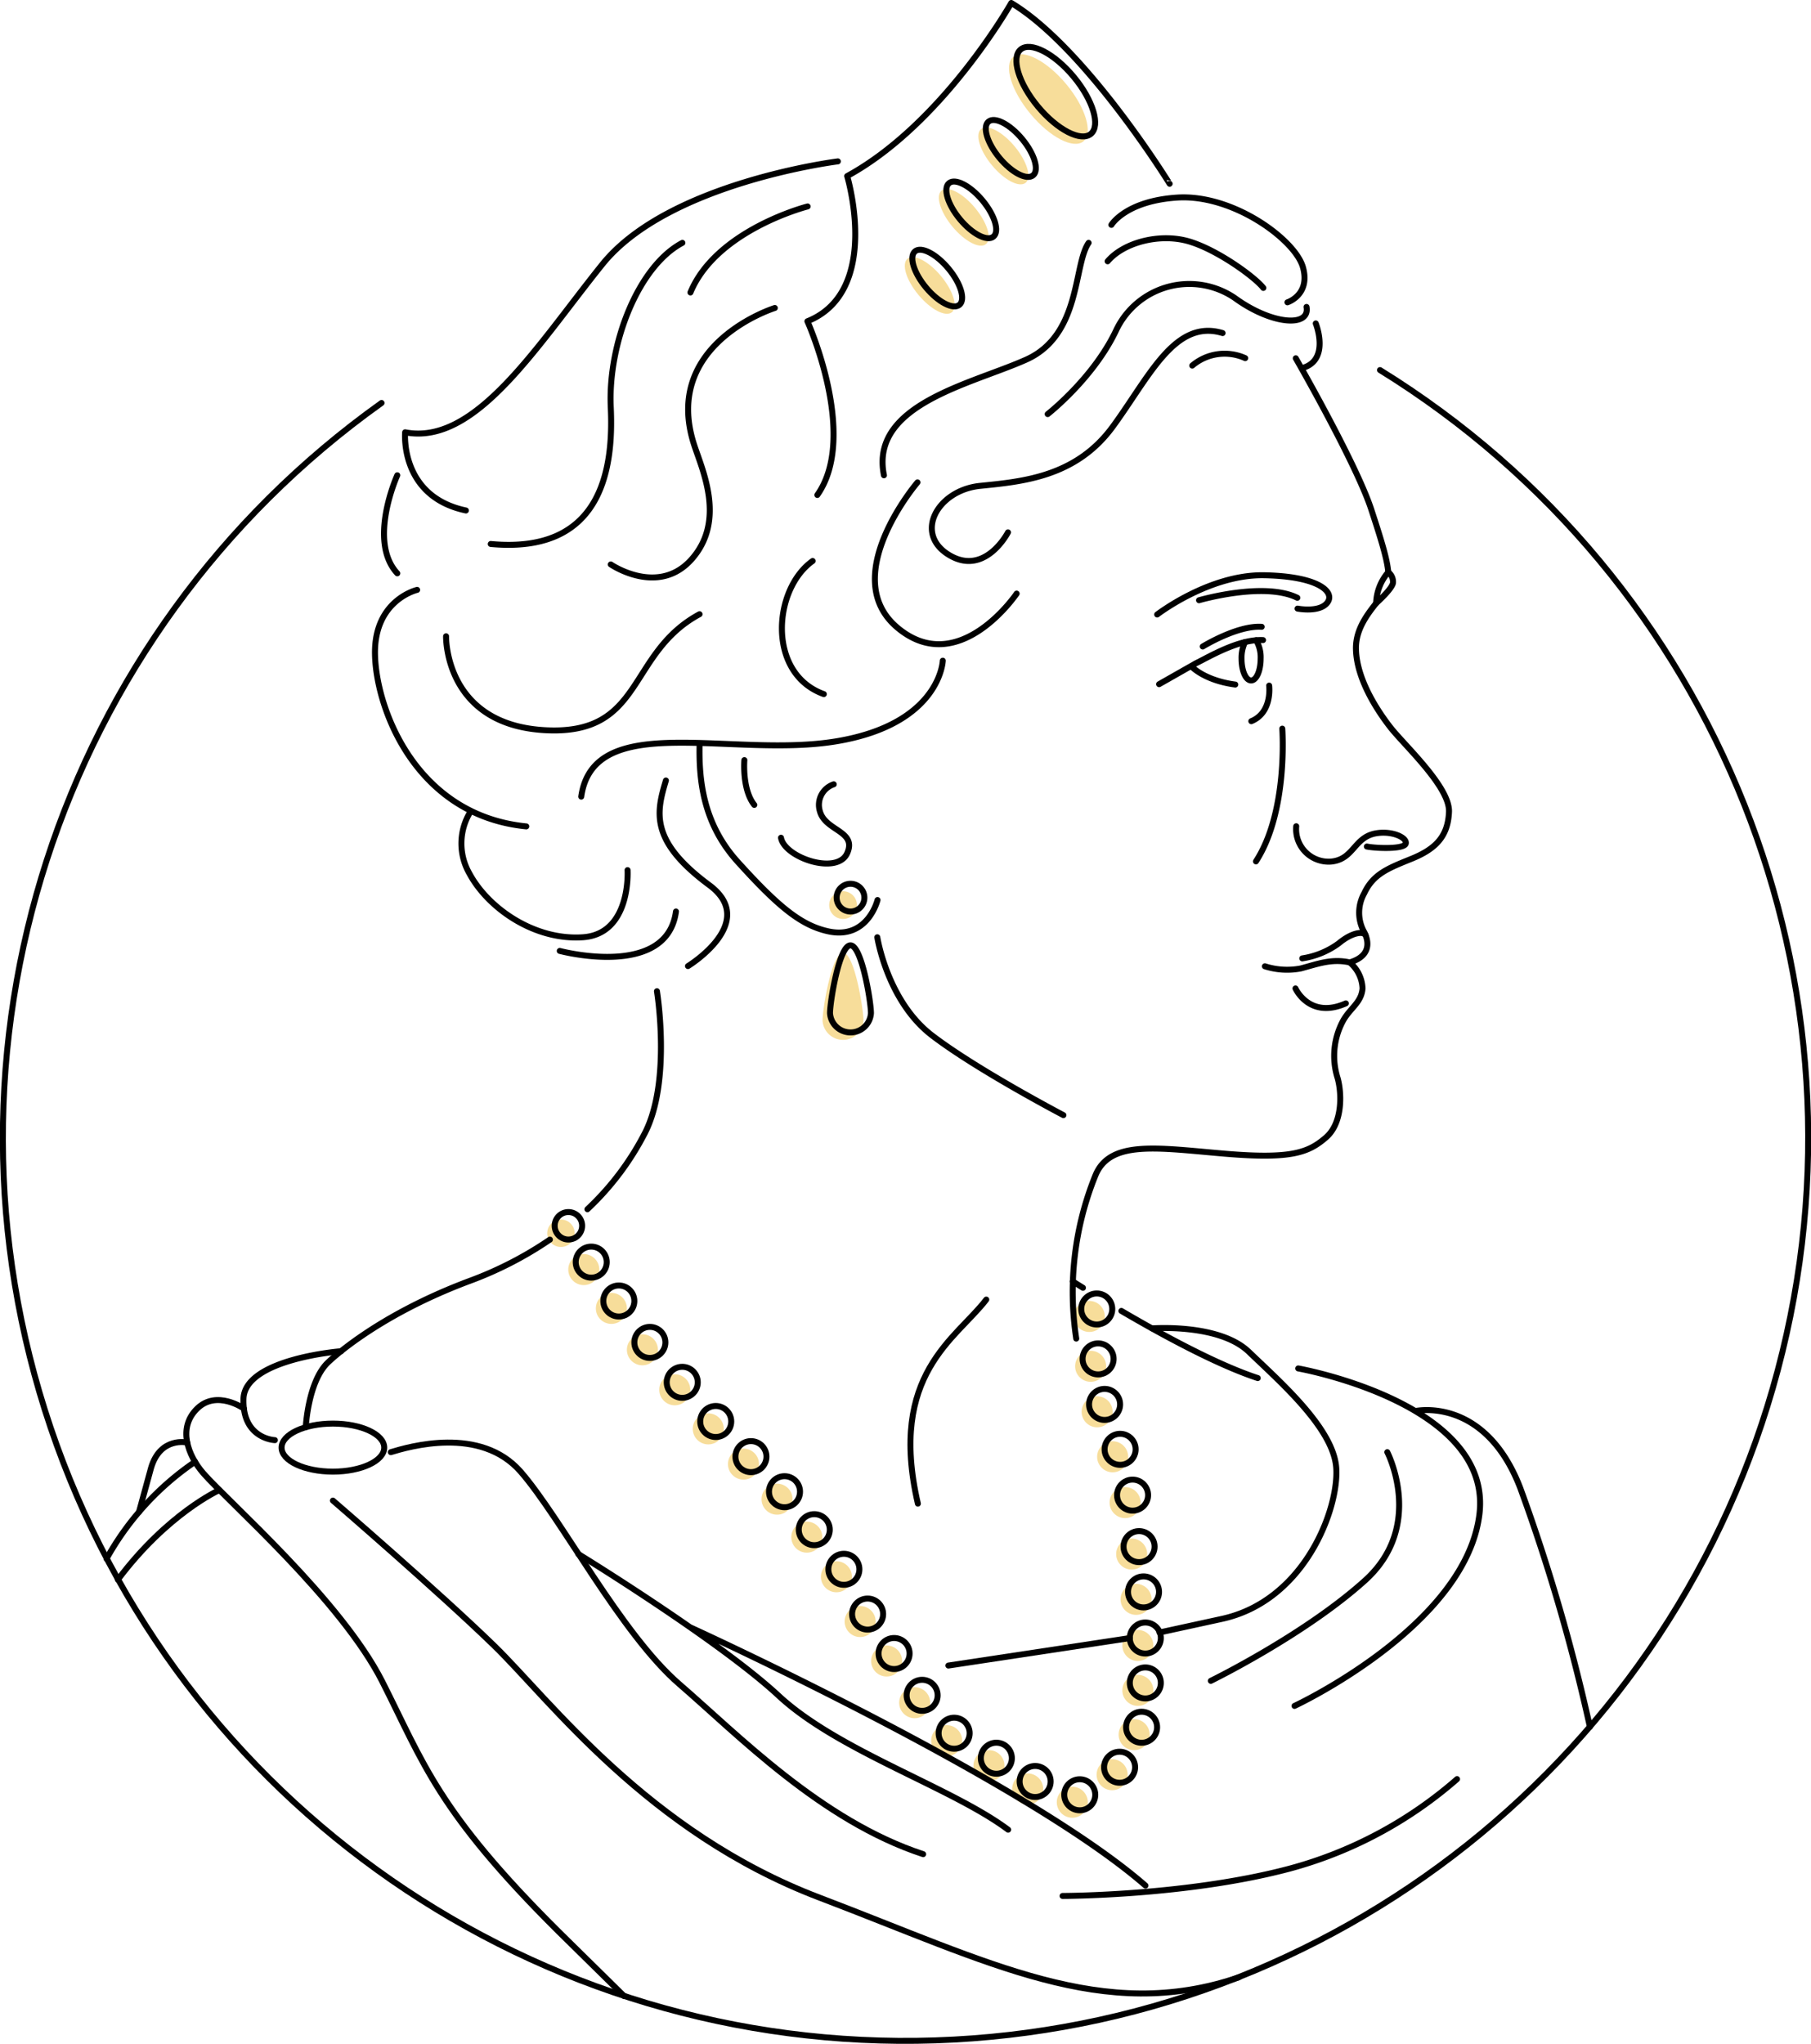 <svg xmlns="http://www.w3.org/2000/svg" width="242.78" height="273.93"><style><![CDATA[.C{stroke-linejoin:round}.D{stroke-width:.8}.E{stroke-linecap:round}]]></style><path d="M185 49.6c45.389 28.048 67.049 82.515 53.318 134.073s-59.613 88.037-112.94 89.794-101.51-31.623-118.605-82.166S7.706 84.984 51.15 54.01" fill="none" stroke="#000" class="C D E"/><g fill="#f7dd9a"><ellipse cx="144.19" cy="34.01" rx="3.12" ry="7.36" transform="matrix(.769 -.639 .639 .769 7.93 79.26)"/><ellipse cx="138.15" cy="41.63" rx="1.98" ry="4.68" transform="matrix(.769 -.639 .639 .769 1.67 77.16)"/><ellipse cx="132.84" cy="49.86" rx="1.97" ry="4.66" transform="matrix(.769 -.639 .639 .769 -4.81 75.67)"/><ellipse cx="128.28" cy="59" rx="1.97" ry="4.66" transform="matrix(.769 -.639 .639 .769 -11.71 74.86)"/><circle cx="113.02" cy="121.31" r="1.86"/><path d="M115.76 136.79a2.75 2.75 0 0 1-5.49 0c0-1.52 1.23-9.09 2.75-9.09s2.74 7.58 2.74 9.09z"/><circle cx="75.2" cy="165.29" r="1.84"/><circle cx="78.26" cy="170.16" r="2.08"/><circle cx="81.96" cy="175.36" r="2.08"/><circle cx="86.12" cy="180.91" r="2.08"/><circle cx="90.46" cy="186.27" r="2.08"/><circle cx="94.95" cy="191.51" r="2.08"/><circle cx="99.67" cy="196.23" r="2.08"/><circle cx="104.17" cy="200.93" r="2.08"/><circle cx="108.16" cy="206.02" r="2.08"/><circle cx="112.13" cy="211.33" r="2.08"/><circle cx="115.31" cy="217.33" r="2.08"/><circle cx="118.86" cy="222.62" r="2.08"/><circle cx="122.62" cy="228.21" r="2.08"/><circle cx="126.91" cy="233.3" r="2.08"/><circle cx="132.58" cy="236.65" r="2.08"/><circle cx="137.77" cy="239.77" r="2.08"/><circle cx="143.75" cy="241.55" r="2.08"/><circle cx="149.09" cy="237.86" r="2.08"/><circle cx="152.04" cy="232.49" r="2.08"/><circle cx="152.54" cy="226.56" r="2.08"/><circle cx="152.54" cy="220.54" r="2.08"/><circle cx="152.3" cy="214.36" r="2.08"/><circle cx="151.71" cy="208.29" r="2.08"/><circle cx="150.83" cy="201.39" r="2.08"/><circle cx="149.16" cy="195.25" r="2.08"/><circle cx="147.08" cy="189.22" r="2.08"/><circle cx="146.21" cy="183.12" r="2.08"/><circle cx="146.03" cy="176.44" r="2.08"/></g><g fill="none" stroke="#000" class="C D"><g class="E"><path d="M117.61 125.62s1.33 8.54 7.32 13.14 17.63 10.7 17.63 10.7m27.01-19.95a9.8 9.8 0 0 0 4.81.29c2.2-.58 4.11-1.35 6.56-.81m2.13-3.65c-.25-.53-1.75-.45-3.62 1.11a11.09 11.09 0 0 1-4.87 2m-.91 4.03s1.87 4.16 6.75 2m-6.65-23.74a4.36 4.36 0 0 0 4.62 4.74c3.11-.25 3.09-3.27 6.07-3.79 2.12-.37 4.15.54 4 1.35s-4 .67-5.22.42m-11.34-15.8s.83 11.08-3.53 17.79M155.39 91.7l4.93-2.8c1.7-.82 5.71-3.27 9-3.11m-9.64 3.49s1.7 1.91 5.92 2.47m-4.36-5.1s4.63-2.85 7.9-2.64m-14.01-1.65s7-5.4 14.36-5.26 9.5 2.27 8.46 3.66-4 .81-4 .81m-13.21-1.12s8.69-2.54 13.18-.33m-3.78 11.77s.47 3.6-2.39 4.77m-17.42 79.04c5.38 3.15 12.77 7.19 18.28 9m-24.81-12.96l1.38.86m-71.46-6.46a49.26 49.26 0 0 1-10.76 5.54c-12.92 4.83-19.07 11-19.07 11-2.6 2.6-2.9 8.6-2.9 8.6m47.08-58.43s1.94 11.89-1.55 18.88a37.41 37.41 0 0 1-7.77 10.34"/><path d="M135.13 71.35s-3.05 5.93-7.87 3.05-1.58-8.7 4.13-9.28 12.83-1.19 17.76-7.9 8.32-14.52 14.75-12.58M140.45 55.5s6.1-4.76 9.15-11.17a10.85 10.85 0 0 1 15.91-4.41c4.93 3.61 10.14 4 9.64 1.22m-26.66-6.12c2.19-2.58 7.07-3.8 10.92-2.66s8.87 4.82 9.95 6.23m3.23 1.93s3.12-1 2.08-4.7-9.38-9.82-16.85-9.34c-6.92.45-8.83 3.66-8.83 3.66m27.4 13.21s2 5-1.89 6M159.83 49a6.71 6.71 0 0 1 7.1-1m-20.99-15.45c-2.05 2.94-1 12.35-8.37 15.65s-21 6-19.07 15.5m38.3-39.07S145.55 6.39 135.57.4c0 0-9.17 16.22-22 23.2 0 0 4.65 15.46-5.33 19.46 0 0 6.91 15.38 1.33 23.28m-1.3-38.67S96.05 30.78 92.56 39.2m-17.52 88.25s14.35 3.83 15.58-5.28m13.25-80.89S88.54 46.06 93.1 59.76c1.12 3.38 4.16 10-.33 15.14s-10.89.75-10.89.75m41.12-11s-10.86 12.7-2.64 19.52 15.93-4.61 15.93-4.61m-23.97-57.93s-22.75 2.83-31.57 13.8-17 24.34-26.44 22.51c0 0-.77 8.59 8.15 10.48m-6.54 10.64s-5.76 1.33-5.65 8.59 5.43 21.63 20.28 23.11m-7.42-2.07a8.09 8.09 0 0 0-.21 8.37c2.49 4.65 8.69 9 15.21 8.56s6-9 6-9M45.74 181.1s-12.93 1-13.1 6.38 4.21 5.54 4.21 5.54"/><path d="M32.7 188.79s-3.64-2.57-6.27 0-1.27 6.25.83 8.67c3.33 3.82 18.46 17 24 27.94s7.43 17.4 23.62 33.48l8.8 8.66"/></g><ellipse cx="44.63" cy="194.02" rx="6.88" ry="3.22"/><g class="E"><path d="M52.39 194.63c2.39-.72 12-3.58 17.41 2.62s13.47 21.74 21.28 28.48 19 18.29 32.68 22.78m-79.13-47.39s14.18 12.22 21.62 19.45 20.57 25 43.6 33.76 38.08 16.85 56.21 10.69"/><path d="M77.53 208.28s18.86 11.57 26.86 19 23.22 12.3 30.76 17.95m-42.59-27.11s44.68 20.36 61 34.6m-11.11 1.39s16.68 0 30.43-3.66a56.34 56.34 0 0 0 22.45-12m-40.89-60.41s9-.7 13 3.16 11.27 10.15 11.69 15.47-4.11 17.93-15.43 20.33l-8.26 1.8m18.6-35.39s26.19 4.65 24.28 19.62-24.78 25.61-24.78 25.61m12.44-34.01s5.11 9.9-3 17.21-20.66 13.44-20.66 13.44m27.41-36.16s9.31-2.08 14.08 10.33a250.11 250.11 0 0 1 9.33 32M59.8 85.28s-.25 11.8 13.18 12.58 11-10.24 20.8-15.54m-2.3-49.77c-5.9 3.11-10 13.5-9.6 22.06s-1.38 19.67-16.09 18.3M26.15 195.92a38 38 0 0 0-11.87 13"/><path d="M29.39 199.72s-6.93 3.11-13.59 12m9.3-18.38s-3.59-.83-4.84 3.37l-1.63 5.95m113.59-28.48c-4 5.24-13.19 10-9.17 27.35"/></g><ellipse cx="145.18" cy="33.01" rx="3.12" ry="7.36" transform="matrix(.769 -.639 .639 .769 8.8 79.67)"/><ellipse cx="139.15" cy="40.63" rx="1.98" ry="4.68" transform="matrix(.769 -.639 .639 .769 2.54 77.57)"/><ellipse cx="133.84" cy="48.86" rx="1.97" ry="4.66" transform="matrix(.769 -.639 .639 .769 -3.94 76.08)"/><ellipse cx="129.28" cy="58.01" rx="1.97" ry="4.66" transform="matrix(.769 -.639 .639 .769 -10.84 75.27)"/><circle cx="114.02" cy="120.31" r="1.86"/><path d="M116.76 135.79a2.75 2.75 0 0 1-5.49 0c0-1.52 1.23-9.09 2.74-9.09s2.75 7.58 2.75 9.09z"/><circle cx="76.2" cy="164.29" r="1.84"/><circle cx="79.26" cy="169.16" r="2.08"/><circle cx="82.96" cy="174.37" r="2.08"/><circle cx="87.12" cy="179.92" r="2.08"/><circle cx="91.46" cy="185.27" r="2.08"/><circle cx="95.95" cy="190.52" r="2.08"/><circle cx="100.67" cy="195.23" r="2.08"/><circle cx="105.17" cy="199.93" r="2.08"/><circle cx="109.16" cy="205.02" r="2.08"/><circle cx="113.13" cy="210.33" r="2.08"/><circle cx="116.31" cy="216.33" r="2.08"/><circle cx="119.86" cy="221.62" r="2.08"/><circle cx="123.62" cy="227.22" r="2.08"/><circle cx="127.91" cy="232.3" r="2.08"/><circle cx="133.57" cy="235.65" r="2.08"/><circle cx="138.77" cy="238.77" r="2.08"/><circle cx="144.75" cy="240.55" r="2.08"/><circle cx="150.09" cy="236.86" r="2.08"/><circle cx="153.04" cy="231.5" r="2.08"/><circle cx="153.54" cy="225.56" r="2.08"/><circle cx="153.54" cy="219.54" r="2.08"/><circle cx="153.3" cy="213.36" r="2.08"/><circle cx="152.7" cy="207.29" r="2.08"/><circle cx="151.83" cy="200.39" r="2.08"/><circle cx="150.16" cy="194.25" r="2.08"/><circle cx="148.08" cy="188.23" r="2.08"/><circle cx="147.21" cy="182.13" r="2.08"/><circle cx="147.03" cy="175.44" r="2.08"/><path d="M151.46 219.55l-24.32 3.68m-.75-134.68s-.3 8.47-14.24 10.8-32.57-4.27-34.23 7.42m15.87-7.19c-.12 4.87.41 10.72 5.09 15.91 5.49 6.08 8.48 8.47 12 9.3 5.43 1.29 6.76-4.16 6.76-4.16m-17.85-18.75s-.33 3.91 1.33 6m10.65-2.76a2.91 2.91 0 0 0-1.87 3.57c.7 2.71 5 2.64 3.68 5.65s-8.42.61-8.88-2.06m4.24-37.09c-5.32 3.79-6.15 15.09 1.5 17.84M53.26 63.7s-4 8.82 0 13.14" class="E"/><path d="M184.48 80.85a6.67 6.67 0 0 1 1.63-4.16 1.62 1.62 0 0 1 .63 1.45c-.17.86-2.26 2.71-2.26 2.71z"/><path d="M184.48 80.85c-1.24 1.58-2.79 3.6-2.7 6.23.12 3.91 2.74 8 4.61 10.4s8 8 7.86 11.34-1.85 5-5.07 6.3-5.1 2.06-6.3 4.62a5.32 5.32 0 0 0-.06 5.07c.35.61 1.55 3.16-1.88 4.18a4.77 4.77 0 0 1 1.72 3.48c-.14 1.9-1.68 2.66-2.6 4.32a9.89 9.89 0 0 0-.75 7.68c.55 1.9.76 6-1.57 8s-4.57 2.91-13.51 2.16-15.42-1.91-17.38 2.91a41.53 41.53 0 0 0-2.57 21.87m29.43-131.39s8 13.91 10.09 20.17c1.37 4.18 2.16 6.73 2.31 8.5m-96.84 27.92c-1.28 4.27-2.19 8.08 5.79 14 6.79 5-2.83 10.87-2.83 10.87m76.16-43.67a4.47 4.47 0 0 1 .61 2.48c0 1.61-.57 2.91-1.28 2.91s-1.28-1.3-1.28-2.91a4.87 4.87 0 0 1 .47-2.24" class="E"/></g></svg>